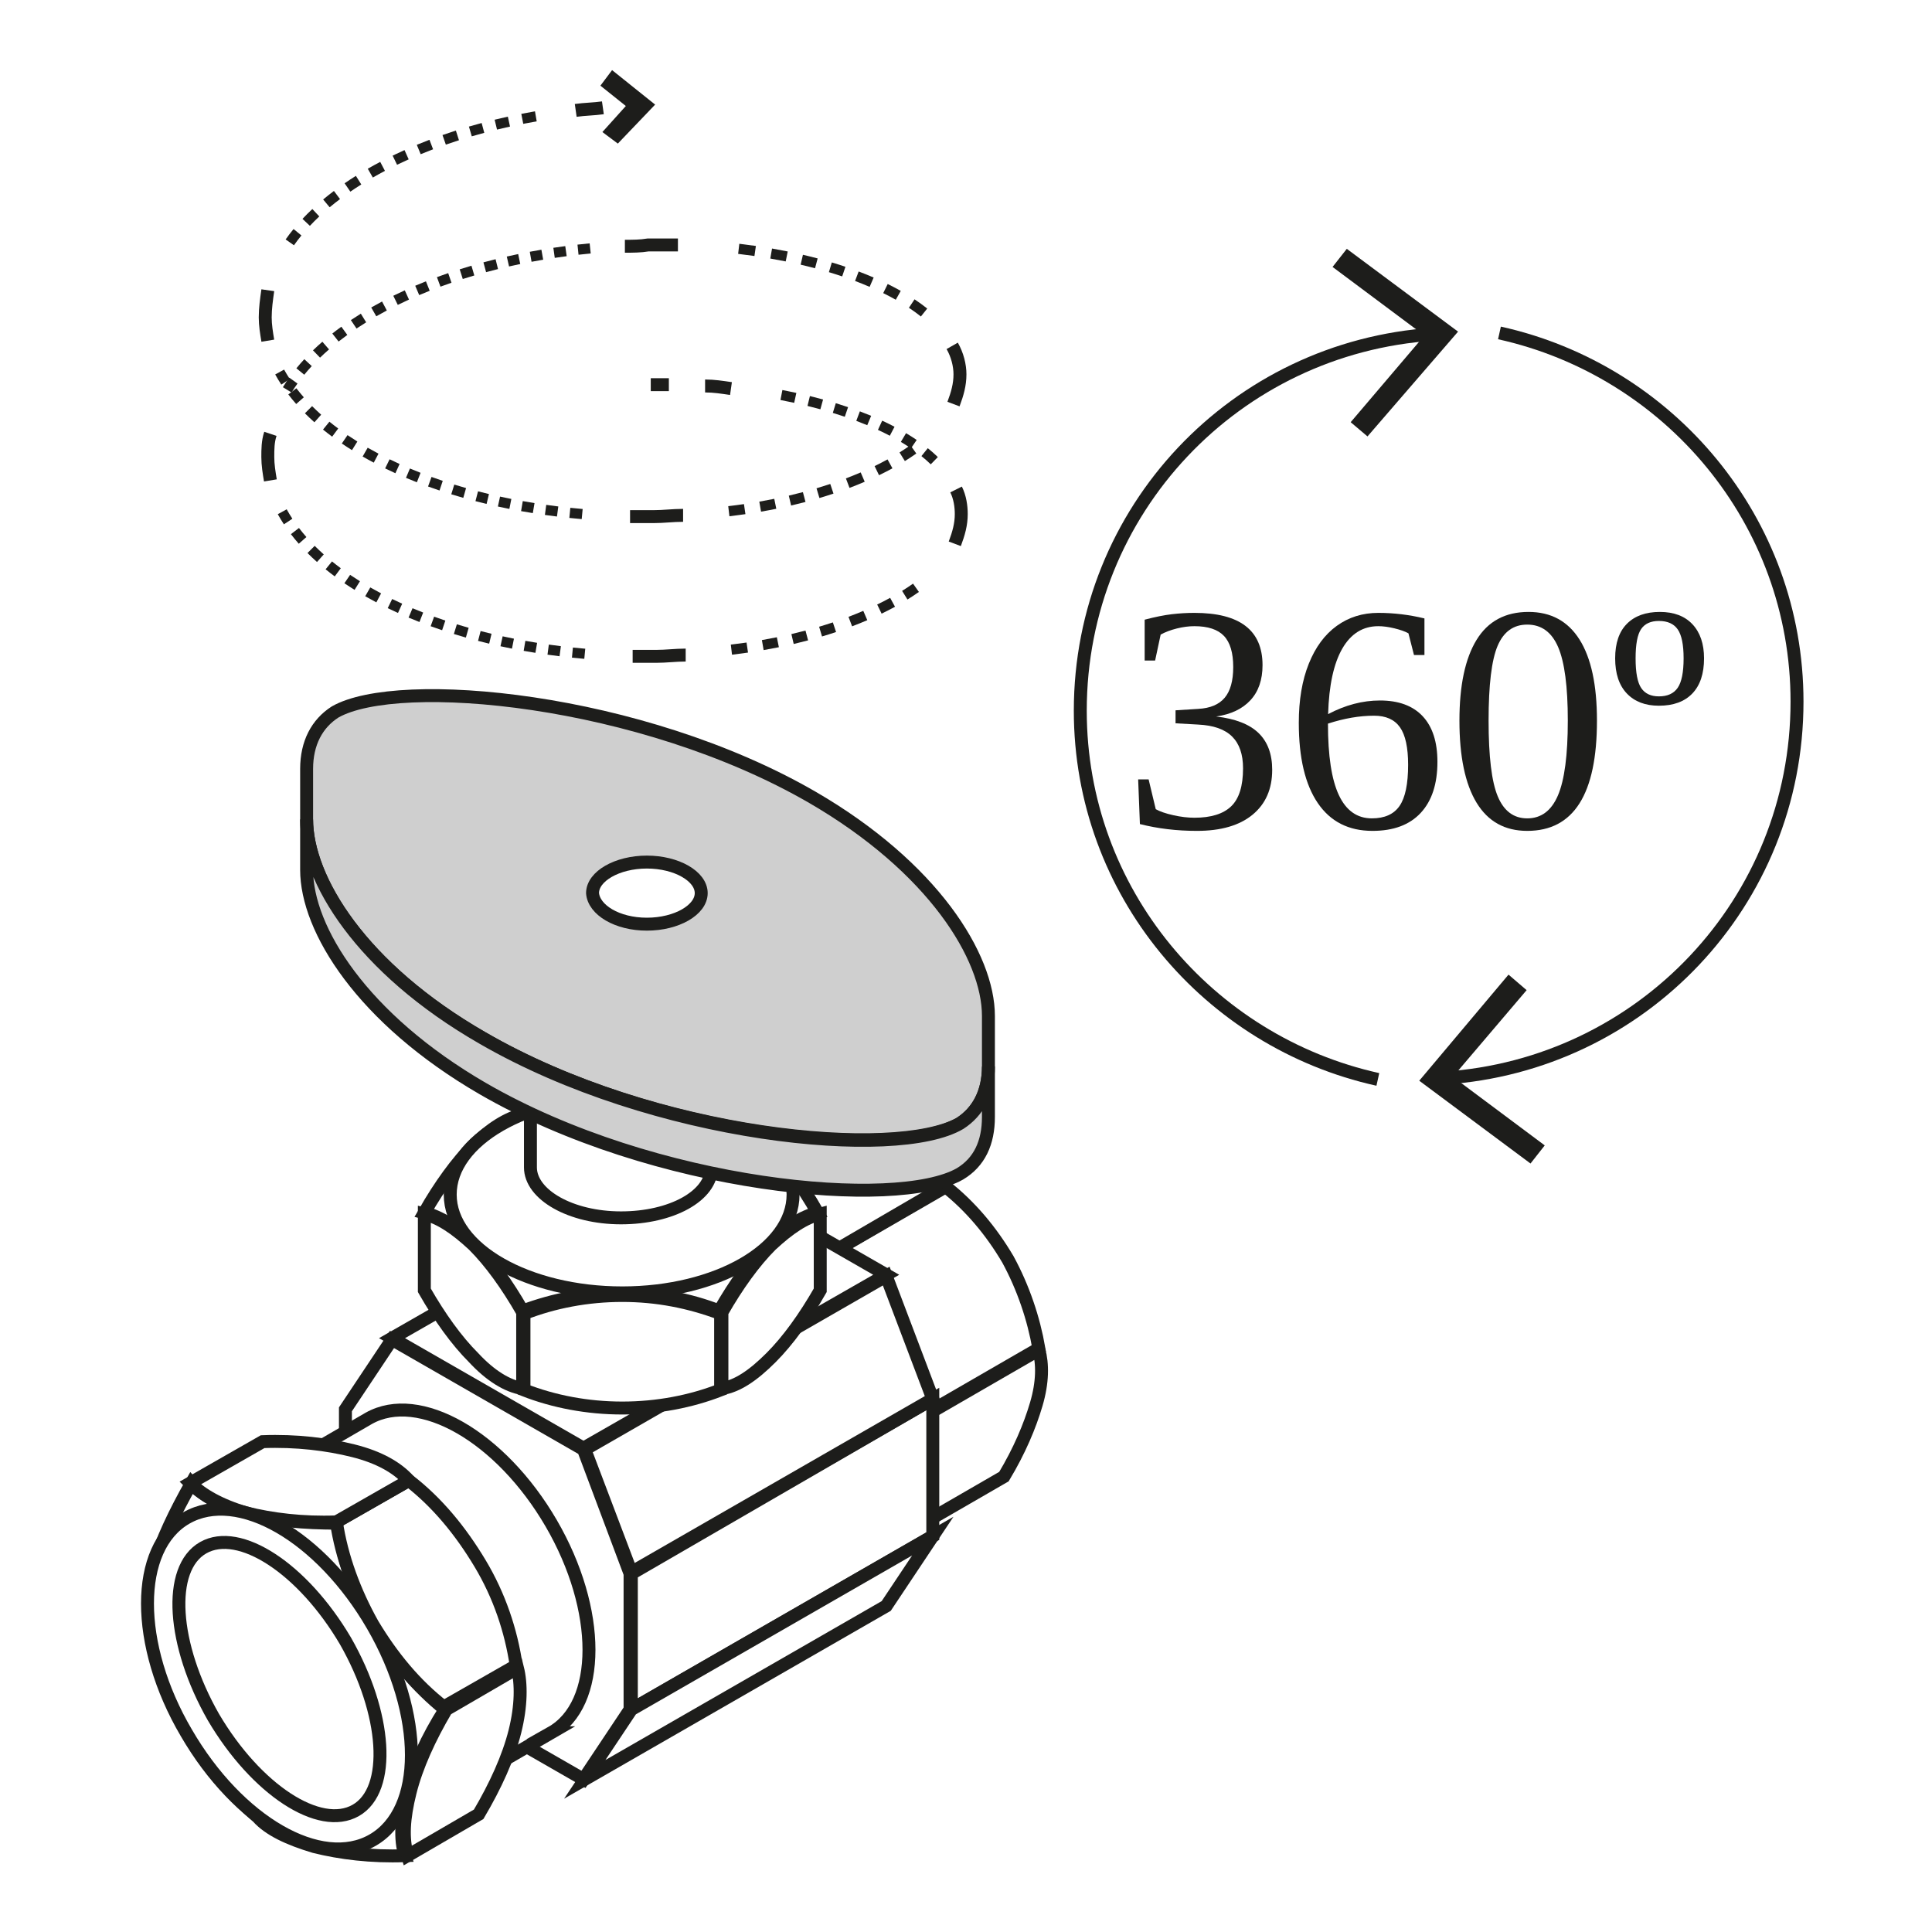 <?xml version="1.0" encoding="UTF-8"?>
<!DOCTYPE svg PUBLIC "-//W3C//DTD SVG 1.0//EN" "http://www.w3.org/TR/2001/REC-SVG-20010904/DTD/svg10.dtd">
<!-- Creator: CorelDRAW 2018 (64 Bit) -->
<svg xmlns="http://www.w3.org/2000/svg" xml:space="preserve" width="39.511mm" height="39.511mm" version="1.0" style="shape-rendering:geometricPrecision; text-rendering:geometricPrecision; image-rendering:optimizeQuality; fill-rule:evenodd; clip-rule:evenodd"
viewBox="0 0 3951.1 3951.1"
 xmlns:xlink="http://www.w3.org/1999/xlink">
 <defs>
  <style type="text/css">
   <![CDATA[
    .str0 {stroke:#1D1D1B;stroke-width:26.46;stroke-miterlimit:10}
    .str1 {stroke:#1D1D1B;stroke-width:26.46;stroke-linecap:round;stroke-miterlimit:10}
    .fil1 {fill:none;fill-rule:nonzero}
    .fil2 {fill:#1D1D1B;fill-rule:nonzero}
    .fil4 {fill:#CFCFCF;fill-rule:nonzero}
    .fil3 {fill:#E8EEF8;fill-rule:nonzero}
    .fil0 {fill:white;fill-rule:nonzero}
    .fil5 {fill:black;fill-rule:nonzero;fill-opacity:0}
   ]]>
  </style>
 </defs>
 <g id="Capa_x0020_1">
  <polygon class="fil0" points="-0.01,-17.64 3968.74,-17.64 3968.74,3951.1 -0.01,3951.1 "/>
  <polygon class="fil0" points="-0.01,-17.64 3968.74,-17.64 3968.74,3951.1 -0.01,3951.1 "/>
  <path class="fil0" d="M298.97 -15l3368.15 0c164.04,0 298.98,132.29 298.98,296.33l0 3370.8c0,164.04 -132.29,296.33 -296.33,296.33l-3370.8 0c-164.04,0 -296.33,-132.29 -296.33,-296.33l0 -3370.8c0,-164.04 132.29,-296.33 296.33,-296.33z"/>
  <path class="fil1 str0" d="M1330.85 786.69c13.23,0 23.81,0 37.04,0"/>
  <path class="fil2" d="M1600.05 797.66c9.64,1.86 19.16,3.82 28.55,5.87l-4.44 20.29c-9.23,-2.02 -18.58,-3.94 -28.05,-5.77l3.94 -20.39zm56.3 12.32c9.12,2.24 18.09,4.58 26.91,7l-5.51 20.03c-8.64,-2.38 -17.43,-4.67 -26.36,-6.86l4.96 -20.17zm52.93 14.56c8.53,2.61 16.9,5.31 25.09,8.1l-6.68 19.66c-8,-2.72 -16.16,-5.35 -24.49,-7.9l6.08 -19.86zm49.21 16.72c7.89,2.97 15.59,6.02 23.1,9.15l-7.98 19.17c-7.3,-3.04 -14.77,-6 -22.43,-8.88l7.31 -19.44zm45.68 19.05c8.72,4.03 17.13,8.17 25.24,12.42l-9.64 18.4c-7.8,-4.09 -15.91,-8.08 -24.31,-11.96l8.71 -18.86zm48.79 25.57c7.58,4.52 14.84,9.15 21.76,13.87l-11.7 17.16c-6.58,-4.49 -13.47,-8.88 -20.7,-13.19l10.64 -17.84zm44.48 30.7c7.34,5.92 14.18,11.96 20.52,18.13l-14.49 14.88c-5.87,-5.71 -12.23,-11.33 -19.06,-16.84l13.03 -16.17z"/>
  <path class="fil2" d="M1879.23 1210.57c-7.44,5.25 -15.24,10.41 -23.39,15.46l-10.95 -17.65c7.81,-4.84 15.26,-9.76 22.37,-14.78l11.97 16.97zm-48.84 30.28c-8.83,4.84 -17.97,9.54 -27.42,14.12l-9.06 -18.69c9.14,-4.43 17.98,-8.98 26.5,-13.64l9.98 18.21zm-56.71 27.49c-10.09,4.33 -20.45,8.52 -31.07,12.54l-7.37 -19.41c10.34,-3.93 20.43,-8 30.25,-12.22l8.19 19.09zm-63.85 24.21c-9.43,3.15 -19.01,6.17 -28.75,9.07l-5.92 -19.91c9.51,-2.83 18.88,-5.79 28.09,-8.86l6.58 19.7zm-57.23 17.08c-9.69,2.57 -19.5,5.01 -29.42,7.33l-4.73 -20.22c9.72,-2.28 19.33,-4.67 28.83,-7.19l5.32 20.08zm-59.73 13.96c-10.3,2.1 -20.69,4.06 -31.17,5.89l-3.57 -20.46c10.29,-1.8 20.48,-3.72 30.59,-5.78l4.15 20.35zm-63.13 11c-10.84,1.58 -21.75,3.02 -32.72,4.31l-2.43 -20.63c10.78,-1.27 21.5,-2.68 32.15,-4.23l3 20.55z"/>
  <path class="fil2" d="M1194.93 1347.36l-25.26 -2.41 1.97 -20.67 25.26 2.4 -1.97 20.68zm-50.6 -5.28l-24.66 -3.25 2.72 -20.6 24.66 3.26 -2.72 20.59zm-49.37 -6.98l-24.01 -4.07 3.47 -20.48 24.01 4.07 -3.47 20.48zm-47.95 -8.59c-7.88,-1.57 -15.71,-3.2 -23.49,-4.9l4.43 -20.29c7.65,1.67 15.35,3.28 23.1,4.82l-4.04 20.37zm-46.61 -10.19c-7.63,-1.83 -15.21,-3.72 -22.73,-5.67l5.23 -20.1c7.39,1.92 14.83,3.77 22.33,5.57l-4.83 20.2zm-47.65 -12.45c-8.27,-2.35 -16.46,-4.78 -24.57,-7.28l6.14 -19.85c7.96,2.46 15.99,4.85 24.11,7.15l-5.68 19.98zm-48.59 -15.02c-7.91,-2.66 -15.73,-5.38 -23.45,-8.19l7.08 -19.52c7.57,2.74 15.23,5.41 22.98,8.01l-6.61 19.7zm-46.32 -16.8c-7.52,-2.95 -14.94,-5.96 -22.27,-9.04l8.07 -19.14c7.15,3.01 14.41,5.96 21.76,8.83l-7.56 19.35zm-43.91 -18.5c-7.1,-3.22 -14.1,-6.5 -20.99,-9.86l9.09 -18.67c6.72,3.27 13.54,6.47 20.47,9.61l-8.57 18.92zm-44.27 -21.66c-7.74,-4.09 -15.33,-8.27 -22.75,-12.53l10.34 -18.01c7.21,4.14 14.58,8.19 22.11,12.17l-9.7 18.37zm-44.53 -25.57c-7.1,-4.43 -14.03,-8.95 -20.79,-13.54l11.68 -17.17c6.53,4.43 13.23,8.8 20.11,13.09l-11 17.62zm-40.54 -27.56c-6.42,-4.76 -12.65,-9.58 -18.69,-14.48l13.09 -16.14c5.8,4.72 11.8,9.36 17.97,13.94l-12.37 16.68zm-36.28 -29.43c-6.77,-6.02 -13.24,-12.14 -19.44,-18.33l14.7 -14.68c5.9,5.91 12.09,11.74 18.55,17.5l-13.81 15.51zm-37.27 -37.33c-5.68,-6.45 -11.05,-12.98 -16.11,-19.58l16.49 -12.64c4.77,6.23 9.84,12.4 15.21,18.5l-15.59 13.72zm-30.44 -39.73c-4.49,-6.83 -8.65,-13.73 -12.48,-20.69l18.2 -10.02c3.57,6.49 7.45,12.92 11.64,19.31l-17.36 11.4z"/>
  <path class="fil2" d="M578.52 791.84c4.03,-6.57 8.36,-13.09 12.98,-19.56l16.9 12.08c-4.34,6.07 -8.4,12.19 -12.18,18.35l-17.7 -10.87zm27.6 -38.65c5.13,-6.26 10.53,-12.47 16.21,-18.6l15.25 14.1c-5.4,5.83 -10.52,11.71 -15.38,17.65l-16.08 -13.15zm33.94 -36.71c6.14,-5.93 12.55,-11.79 19.21,-17.58l13.62 15.69c-6.39,5.54 -12.52,11.15 -18.4,16.83l-14.43 -14.94zm39.55 -34.37c5.99,-4.72 12.16,-9.37 18.49,-13.96l12.19 16.82c-6.12,4.43 -12.06,8.91 -17.84,13.46l-12.84 -16.32zm37.94 -27.5c6.64,-4.44 13.43,-8.81 20.38,-13.11l10.93 17.66c-6.74,4.17 -13.33,8.4 -19.76,12.71l-11.55 -17.26zm41.65 -25.78c7.23,-4.15 14.61,-8.22 22.14,-12.21l9.73 18.35c-7.32,3.88 -14.5,7.84 -21.55,11.88l-10.32 -18.02zm45.11 -23.95c7.71,-3.78 15.54,-7.49 23.5,-11.11l8.6 18.9c-7.77,3.54 -15.41,7.16 -22.93,10.85l-9.17 -18.64zm44.85 -20.51c7.21,-3.07 14.52,-6.07 21.92,-9.01l7.66 19.31c-7.24,2.87 -14.39,5.81 -21.46,8.81l-8.12 -19.11zm44.4 -17.61c7.6,-2.81 15.27,-5.54 23.02,-8.2l6.74 19.64c-7.6,2.61 -15.12,5.29 -22.56,8.04l-7.2 -19.48zm46.56 -15.98c7.94,-2.53 15.95,-4.98 24.03,-7.35l5.86 19.92c-7.94,2.34 -15.8,4.74 -23.6,7.22l-6.29 -19.79zm48.55 -14.26c8.21,-2.22 16.49,-4.36 24.82,-6.42l4.99 20.16c-8.19,2.02 -16.32,4.13 -24.39,6.31l-5.42 -20.05zm47.76 -11.87c7.72,-1.75 15.49,-3.44 23.3,-5.06l4.21 20.34c-7.68,1.59 -15.31,3.25 -22.9,4.98l-4.61 -20.26zm47.02 -9.75l23.75 -4.24 3.65 20.45 -23.76 4.24 -3.64 -20.45zm48.19 -8.13l24.36 -3.43 2.89 20.57 -24.36 3.43 -2.89 -20.57zm49.36 -6.48l24.9 -2.59 2.15 20.66 -24.9 2.59 -2.15 -20.66z"/>
  <path class="fil2" d="M1511.98 498.56c11.39,1.34 22.69,2.82 33.88,4.45l-2.98 20.55c-11.01,-1.59 -22.12,-3.05 -33.33,-4.37l2.43 -20.63zm66.9 9.69c10.82,1.88 21.51,3.88 32.08,6.02l-4.12 20.36c-10.37,-2.1 -20.88,-4.07 -31.51,-5.91l3.55 -20.47zm63.19 12.79c10.18,2.37 20.21,4.87 30.08,7.49l-5.33 20.07c-9.67,-2.56 -19.49,-5.01 -29.46,-7.33l4.71 -20.23zm59.07 15.67c9.46,2.83 18.74,5.78 27.85,8.85l-6.63 19.68c-8.88,-2.99 -17.94,-5.87 -27.19,-8.64l5.97 -19.89zm54.88 18.49c10.54,3.97 20.77,8.1 30.68,12.37l-8.22 19.08c-9.62,-4.15 -19.55,-8.16 -29.79,-12.02l7.33 -19.43zm59.43 25.62c9.26,4.57 18.16,9.26 26.7,14.09l-10.21 18.08c-8.2,-4.63 -16.76,-9.14 -25.68,-13.54l9.19 -18.63zm54.87 31.32c9.23,6.14 17.87,12.42 25.94,18.86l-12.95 16.24c-7.6,-6.07 -15.76,-12 -24.49,-17.8l11.5 -17.3z"/>
  <path class="fil2" d="M1873.94 927.46c-7.44,5.26 -15.24,10.41 -23.39,15.47l-10.95 -17.65c7.8,-4.84 15.26,-9.77 22.36,-14.78l11.98 16.96zm-48.84 30.29c-8.83,4.83 -17.97,9.54 -27.42,14.12l-9.06 -18.69c9.14,-4.43 17.98,-8.98 26.5,-13.65l9.98 18.22zm-56.71 27.48c-10.09,4.34 -20.45,8.52 -31.08,12.55l-7.36 -19.42c10.34,-3.92 20.42,-7.99 30.25,-12.21l8.19 19.08zm-63.85 24.22c-9.44,3.15 -19.02,6.17 -28.75,9.06l-5.93 -19.9c9.52,-2.84 18.89,-5.79 28.1,-8.86l6.58 19.7zm-57.23 17.07c-9.69,2.57 -19.5,5.02 -29.42,7.34l-4.73 -20.23c9.72,-2.27 19.33,-4.67 28.83,-7.18l5.32 20.07zm-59.74 13.97c-10.29,2.09 -20.68,4.06 -31.16,5.88l-3.57 -20.46c10.29,-1.79 20.48,-3.72 30.59,-5.78l4.14 20.36zm-63.12 11c-10.85,1.58 -21.75,3.01 -32.73,4.3l-2.42 -20.63c10.78,-1.26 21.5,-2.67 32.15,-4.23l3 20.56z"/>
  <path class="fil2" d="M1189.64 1061.61l-25.26 -2.41 1.97 -20.67 25.25 2.4 -1.96 20.68zm-50.6 -5.28l-24.66 -3.25 2.72 -20.6 24.66 3.26 -2.72 20.59zm-49.38 -6.98l-24 -4.07 3.47 -20.48 24.01 4.07 -3.48 20.48zm-47.95 -8.59c-7.87,-1.57 -15.7,-3.2 -23.49,-4.9l4.44 -20.29c7.65,1.67 15.35,3.28 23.1,4.82l-4.05 20.37zm-46.6 -10.19c-7.64,-1.83 -15.21,-3.72 -22.73,-5.67l5.23 -20.1c7.39,1.92 14.83,3.77 22.33,5.57l-4.83 20.2zm-47.65 -12.45c-8.27,-2.35 -16.46,-4.78 -24.57,-7.28l6.14 -19.85c7.96,2.46 15.99,4.85 24.11,7.15l-5.68 19.98zm-48.59 -15.02c-7.91,-2.66 -15.73,-5.38 -23.46,-8.19l7.09 -19.52c7.57,2.74 15.23,5.42 22.97,8.01l-6.6 19.7zm-46.33 -16.8c-7.52,-2.95 -14.94,-5.96 -22.26,-9.04l8.06 -19.14c7.16,3.01 14.42,5.96 21.77,8.83l-7.57 19.35zm-43.9 -18.5c-7.1,-3.22 -14.1,-6.5 -20.99,-9.86l9.09 -18.67c6.71,3.27 13.54,6.47 20.47,9.61l-8.57 18.92zm-44.27 -21.66c-7.75,-4.09 -15.33,-8.27 -22.75,-12.53l10.34 -18.01c7.21,4.14 14.58,8.19 22.11,12.17l-9.7 18.37zm-44.53 -25.57c-7.11,-4.44 -14.04,-8.95 -20.79,-13.54l11.68 -17.17c6.53,4.43 13.23,8.8 20.11,13.09l-11 17.62zm-40.54 -27.56c-6.42,-4.76 -12.65,-9.59 -18.69,-14.48l13.08 -16.13c5.81,4.7 11.8,9.35 17.98,13.93l-12.37 16.68zm-36.28 -29.43c-6.77,-6.02 -13.25,-12.14 -19.44,-18.33l14.7 -14.68c5.9,5.91 12.09,11.74 18.55,17.5l-13.81 15.51zm-37.27 -37.33c-5.68,-6.45 -11.05,-12.98 -16.11,-19.58l16.49 -12.64c4.77,6.23 9.84,12.4 15.21,18.5l-15.59 13.72zm-30.44 -39.73c-4.49,-6.84 -8.65,-13.73 -12.48,-20.69l18.2 -10.02c3.57,6.49 7.45,12.92 11.64,19.31l-17.36 11.4z"/>
  <path class="fil2" d="M584.16 489.68c5.04,-7.17 10.44,-14.28 16.21,-21.32l16.07 13.16c-5.45,6.64 -10.54,13.34 -15.28,20.09l-17 -11.93zm34.45 -42.07c6.39,-6.8 13.12,-13.51 20.19,-20.14l14.21 15.15c-6.75,6.33 -13.18,12.74 -19.27,19.22l-15.13 -14.23zm42.27 -39.65c7.07,-5.9 14.4,-11.71 22.01,-17.43l12.49 16.6c-7.33,5.51 -14.39,11.11 -21.2,16.78l-13.3 -15.95zm43.86 -33.13c7.49,-5.14 15.19,-10.19 23.09,-15.16l11.04 17.59c-7.66,4.82 -15.12,9.71 -22.38,14.69l-11.75 -17.12zm47.39 -29.75c8.3,-4.77 16.78,-9.43 25.46,-14l9.67 18.38c-8.45,4.45 -16.71,8.99 -24.78,13.63l-10.35 -18.01zm50.84 -26.81c7.98,-3.86 16.08,-7.63 24.32,-11.31l8.48 18.96c-8.05,3.6 -15.96,7.28 -23.75,11.05l-9.05 -18.7zm49.44 -22.11c8.52,-3.52 17.15,-6.94 25.9,-10.27l7.38 19.42c-8.57,3.26 -17.02,6.61 -25.35,10.05l-7.93 -19.2zm52.54 -19.98c9.02,-3.15 18.14,-6.2 27.36,-9.15l6.32 19.79c-9.04,2.89 -17.99,5.88 -26.83,8.97l-6.85 -19.61zm54.05 -17.32c8.61,-2.51 17.28,-4.94 26.03,-7.28l5.36 20.07c-8.59,2.29 -17.11,4.68 -25.55,7.15l-5.84 -19.94zm52.57 -14.05c8.95,-2.18 17.96,-4.26 27.04,-6.25l4.44 20.29c-8.92,1.96 -17.78,4 -26.58,6.14l-4.9 -20.18zm54.55 -11.96c9.27,-1.81 18.59,-3.53 27.96,-5.15l3.54 20.46c-9.22,1.6 -18.39,3.29 -27.51,5.08l-3.99 -20.39z"/>
  <path class="fil1 str0" d="M1177.39 225.77c18.52,-2.64 37.04,-2.64 55.56,-5.29m-685.27 476.25c-2.64,-15.87 -5.29,-31.75 -5.29,-47.62 0,-18.53 2.65,-37.05 5.29,-55.57m849.31 460.38c-21.16,0 -39.68,2.64 -60.85,2.64 -15.87,0 -31.75,0 -47.62,0m658.81 -349.25c10.58,18.52 15.87,39.69 15.87,58.21 0,21.17 -5.29,39.69 -13.23,60.86m-672.04 -322.8c15.88,0 31.75,0 47.63,-2.64 21.16,0 42.33,0 60.85,0m-833.44 481.54c-2.64,-15.87 -5.29,-31.75 -5.29,-47.63 0,-15.87 0,-31.75 5.29,-47.62m849.32 452.44c-21.17,0 -39.69,2.64 -60.86,2.64 -15.87,0 -31.75,0 -47.62,0m661.46 -341.31c7.93,15.88 10.58,34.4 10.58,50.27 0,21.17 -5.29,39.69 -13.23,60.86m-510.65 -322.8c18.52,0 34.4,2.65 52.92,5.3"/>
  <polygon class="fil2" points="1246.18,172.86 1299.1,215.19 1251.47,268.11 1262.06,276.04 1320.27,215.19 1254.12,162.27 "/>
  <polygon class="fil1 str0" points="1262.06,276.04 1251.47,268.11 1299.1,215.19 1246.18,172.86 1254.12,162.27 1320.27,215.19 "/>
  <path class="fil3" d="M1502.83 3117.67c21.16,21.16 55.56,39.68 100.54,52.91 44.98,13.23 100.54,18.52 161.4,15.88 -7.94,-29.11 -7.94,-66.15 5.29,-113.77 13.23,-44.98 34.39,-95.25 66.14,-148.17 -50.27,-39.69 -92.6,-89.96 -127,-148.17 -34.39,-58.2 -55.56,-119.06 -63.5,-182.56 -60.85,0 -113.77,-5.29 -161.39,-18.52 -44.98,-13.23 -79.38,-31.75 -100.54,-52.92 -29.11,52.92 -52.92,103.19 -66.15,148.17 -13.23,44.98 -13.23,84.67 -5.29,113.77 10.58,63.5 31.75,124.36 63.5,182.56 34.39,60.86 76.73,111.13 127,150.82z"/>
  <path class="fil1 str1" d="M1502.83 3117.67c21.16,21.16 55.56,39.68 100.54,52.91 44.98,13.23 100.54,18.52 161.4,15.88 -7.94,-29.11 -7.94,-66.15 5.29,-113.77 13.23,-44.98 34.39,-95.25 66.14,-148.17 -50.27,-39.69 -92.6,-89.96 -127,-148.17 -34.39,-58.2 -55.56,-119.06 -63.5,-182.56 -60.85,0 -113.77,-5.29 -161.39,-18.52 -44.98,-13.23 -79.38,-31.75 -100.54,-52.92 -29.11,52.92 -52.92,103.19 -66.15,148.17 -13.23,44.98 -13.23,84.67 -5.29,113.77 10.58,63.5 31.75,124.36 63.5,182.56 34.39,60.86 76.73,111.13 127,150.82z"/>
  <path class="fil0" d="M2061.1 2575.27c-34.4,-58.21 -76.73,-108.48 -127,-148.17l-288.4 166.69c10.59,63.5 31.75,124.36 63.5,182.57 34.4,58.2 76.73,108.47 127,148.16l288.4 -166.69c-10.58,-60.85 -31.75,-124.35 -63.5,-182.56z"/>
  <path class="fil1 str1" d="M2061.1 2575.27c-34.4,-58.21 -76.73,-108.48 -127,-148.17l-288.4 166.69c10.59,63.5 31.75,124.36 63.5,182.57 34.4,58.2 76.73,108.47 127,148.16l288.4 -166.69c-10.58,-60.85 -31.75,-124.35 -63.5,-182.56z"/>
  <path class="fil0" d="M1833.56 2374.19c-44.98,-13.23 -100.54,-18.52 -161.4,-15.88l-288.39 166.69c21.16,21.17 52.91,39.69 100.54,52.92 44.98,13.23 100.54,18.52 161.39,15.87l285.75 -166.69c-18.52,-21.16 -52.91,-39.68 -97.89,-52.91z"/>
  <path class="fil1 str1" d="M1833.56 2374.19c-44.98,-13.23 -100.54,-18.52 -161.4,-15.88l-288.39 166.69c21.16,21.17 52.91,39.69 100.54,52.92 44.98,13.23 100.54,18.52 161.39,15.87l285.75 -166.69c-18.52,-21.16 -52.91,-39.68 -97.89,-52.91z"/>
  <path class="fil0" d="M2119.31 2871.6c-13.23,44.98 -34.4,95.25 -66.15,148.17l-288.39 166.69c-7.94,-29.11 -7.94,-66.15 5.29,-111.13 13.23,-44.97 34.39,-95.25 66.14,-148.16l288.4 -166.69c7.94,29.1 7.94,66.15 -5.29,111.12z"/>
  <path class="fil1 str1" d="M2119.31 2871.6c-13.23,44.98 -34.4,95.25 -66.15,148.17l-288.39 166.69c-7.94,-29.11 -7.94,-66.15 5.29,-111.13 13.23,-44.97 34.39,-95.25 66.14,-148.16l288.4 -166.69c7.94,29.1 7.94,66.15 -5.29,111.12z"/>
  <path class="fil3" d="M1375.83 2588.5c89.96,-52.92 238.12,31.75 330.73,190.5 89.96,158.75 89.96,328.08 0,381 -89.96,52.92 -238.13,-31.75 -330.73,-190.5 -89.96,-156.1 -89.96,-328.08 0,-381z"/>
  <path class="fil1 str1" d="M1375.83 2588.5c89.96,-52.92 238.12,31.75 330.73,190.5 89.96,158.75 89.96,328.08 0,381 -89.96,52.92 -238.13,-31.75 -330.73,-190.5 -89.96,-156.1 -89.96,-328.08 0,-381z"/>
  <path class="fil3" d="M1410.22 2649.36c68.8,-39.69 182.57,29.1 254,150.81 71.44,124.35 74.09,256.64 2.65,296.33 -68.79,39.69 -182.56,-29.1 -254,-150.81 -68.79,-121.71 -71.44,-254 -2.65,-296.33z"/>
  <path class="fil1 str1" d="M1410.22 2649.36c68.8,-39.69 182.57,29.1 254,150.81 71.44,124.35 74.09,256.64 2.65,296.33 -68.79,39.69 -182.56,-29.1 -254,-150.81 -68.79,-121.71 -71.44,-254 -2.65,-296.33z"/>
  <polygon class="fil0" points="1193.27,2964.21 801.68,2739.31 706.43,2882.19 706.43,3160 801.68,3414 1193.27,3638.9 1288.52,3496.02 1288.52,3218.21 "/>
  <polygon class="fil1 str1" points="1193.27,2964.21 801.68,2739.31 706.43,2882.19 706.43,3160 801.68,3414 1193.27,3638.9 1288.52,3496.02 1288.52,3218.21 "/>
  <polygon class="fil0" points="1291.16,3496.02 1907.64,3141.48 1907.64,2861.02 1291.16,3218.21 "/>
  <polygon class="fil1 str1" points="1291.16,3496.02 1907.64,3141.48 1907.64,2861.02 1291.16,3218.21 "/>
  <polygon class="fil0" points="1907.64,2861.02 1291.16,3215.56 1195.91,2964.21 1812.39,2609.67 "/>
  <polygon class="fil1 str1" points="1907.64,2861.02 1291.16,3215.56 1195.91,2964.21 1812.39,2609.67 "/>
  <polygon class="fil0" points="1193.27,2961.56 1812.39,2607.02 1420.81,2382.13 801.68,2736.67 "/>
  <polygon class="fil1 str1" points="1193.27,2961.56 1812.39,2607.02 1420.81,2382.13 801.68,2736.67 "/>
  <polygon class="fil0" points="1195.91,3638.9 1812.39,3284.35 1907.64,3141.48 1291.16,3496.02 "/>
  <polygon class="fil1 str1" points="1195.91,3638.9 1812.39,3284.35 1907.64,3141.48 1291.16,3496.02 "/>
  <path class="fil0" d="M1068.91 2278.94c-31.75,7.94 -66.14,29.1 -100.54,63.5 -34.4,34.39 -68.79,82.02 -100.54,137.58 31.75,7.94 66.14,29.11 100.54,63.5 34.4,34.4 68.79,82.02 100.54,137.58 63.5,-23.81 132.29,-37.04 201.08,-37.04 71.44,0 140.23,13.23 201.09,37.04 31.75,-55.56 66.14,-103.18 100.54,-137.58 34.4,-34.39 68.79,-55.56 100.54,-63.5 -31.75,-55.56 -66.14,-103.19 -100.54,-137.58 -34.4,-34.4 -68.79,-55.56 -100.54,-63.5 -63.5,-23.81 -132.29,-37.04 -201.09,-37.04 -68.79,0 -137.58,13.23 -201.08,37.04z"/>
  <path class="fil1 str1" d="M1068.91 2278.94c-31.75,7.94 -66.14,29.1 -100.54,63.5 -34.4,34.39 -68.79,82.02 -100.54,137.58 31.75,7.94 66.14,29.11 100.54,63.5 34.4,34.4 68.79,82.02 100.54,137.58 63.5,-23.81 132.29,-37.04 201.08,-37.04 71.44,0 140.23,13.23 201.09,37.04 31.75,-55.56 66.14,-103.18 100.54,-137.58 34.4,-34.39 68.79,-55.56 100.54,-63.5 -31.75,-55.56 -66.14,-103.19 -100.54,-137.58 -34.4,-34.4 -68.79,-55.56 -100.54,-63.5 -63.5,-23.81 -132.29,-37.04 -201.09,-37.04 -68.79,0 -137.58,13.23 -201.08,37.04z"/>
  <path class="fil0" d="M1272.64 2879.54c71.44,0 140.23,-13.23 201.08,-37.04l0 -156.1c-63.5,-23.82 -129.64,-37.05 -201.08,-37.05 -71.44,0 -140.23,13.23 -201.08,37.05l0 156.1c60.85,23.81 129.64,37.04 201.08,37.04z"/>
  <path class="fil1 str1" d="M1272.64 2879.54c71.44,0 140.23,-13.23 201.08,-37.04l0 -156.1c-63.5,-23.82 -129.64,-37.05 -201.08,-37.05 -71.44,0 -140.23,13.23 -201.08,37.05l0 156.1c60.85,23.81 129.64,37.04 201.08,37.04z"/>
  <path class="fil0" d="M1576.91 2776.35c34.4,-34.39 68.79,-82.02 100.54,-137.58l0 -156.1c-31.75,7.94 -63.5,29.1 -100.54,63.5 -34.39,34.39 -68.79,82.02 -100.54,137.58l0 156.1c31.75,-5.29 63.5,-26.45 100.54,-63.5z"/>
  <path class="fil1 str1" d="M1576.91 2776.35c34.4,-34.39 68.79,-82.02 100.54,-137.58l0 -156.1c-31.75,7.94 -63.5,29.1 -100.54,63.5 -34.39,34.39 -68.79,82.02 -100.54,137.58l0 156.1c31.75,-5.29 63.5,-26.45 100.54,-63.5z"/>
  <path class="fil0" d="M968.37 2776.35c-34.4,-34.39 -68.79,-82.02 -100.54,-137.58l0 -156.1c31.75,7.94 63.5,29.1 100.54,63.5 34.4,34.39 68.79,82.02 100.54,137.58l0 156.1c-31.75,-5.29 -66.14,-26.45 -100.54,-63.5z"/>
  <path class="fil1 str1" d="M968.37 2776.35c-34.4,-34.39 -68.79,-82.02 -100.54,-137.58l0 -156.1c31.75,7.94 63.5,29.1 100.54,63.5 34.4,34.39 68.79,82.02 100.54,137.58l0 156.1c-31.75,-5.29 -66.14,-26.45 -100.54,-63.5z"/>
  <path class="fil0" d="M1621.89 2442.98c0,111.12 -156.1,201.08 -349.25,201.08 -193.15,0 -351.9,-89.96 -351.9,-201.08 0,-111.12 156.11,-201.08 349.25,-201.08 195.8,0 351.9,89.96 351.9,201.08z"/>
  <path class="fil1 str1" d="M1621.89 2442.98c0,111.12 -156.1,201.08 -349.25,201.08 -193.15,0 -351.9,-89.96 -351.9,-201.08 0,-111.12 156.11,-201.08 349.25,-201.08 195.8,0 351.9,89.96 351.9,201.08z"/>
  <path class="fil0" d="M1127.12 3543.65c103.19,-58.21 103.19,-251.36 0,-428.63 -103.19,-177.27 -269.88,-272.52 -373.06,-214.31l-264.59 153.46c103.19,-58.21 269.88,37.04 373.07,214.31 103.18,177.27 103.18,370.42 0,428.63l264.58 -153.46z"/>
  <path class="fil1 str0" d="M1127.12 3543.65c103.19,-58.21 103.19,-251.36 0,-428.63 -103.19,-177.27 -269.88,-272.52 -373.06,-214.31l-264.59 153.46c103.19,-58.21 269.88,37.04 373.07,214.31 103.18,177.27 103.18,370.42 0,428.63l264.58 -153.46z"/>
  <path class="fil0" d="M526.52 3715.63c23.81,26.45 63.5,44.97 116.41,60.85 52.92,13.23 116.42,21.17 185.21,18.52 -10.58,-34.4 -7.94,-76.73 5.29,-129.64 13.23,-52.92 39.69,-111.13 76.73,-169.34 -55.56,-44.98 -105.83,-103.19 -145.52,-169.33 -39.69,-66.15 -63.5,-137.58 -74.08,-211.67 -68.79,0 -132.29,-5.29 -185.21,-21.16 -52.92,-13.23 -89.96,-34.4 -113.77,-60.86 -34.4,60.86 -60.86,116.42 -76.73,169.33 -13.23,52.92 -15.88,97.9 -5.29,129.65 10.58,71.44 34.39,145.52 74.08,211.67 37.04,68.79 87.31,124.35 142.88,171.98z"/>
  <path class="fil1 str1" d="M526.52 3715.63c23.81,26.45 63.5,44.97 116.41,60.85 52.92,13.23 116.42,21.17 185.21,18.52 -10.58,-34.4 -7.94,-76.73 5.29,-129.64 13.23,-52.92 39.69,-111.13 76.73,-169.34 -55.56,-44.98 -105.83,-103.19 -145.52,-169.33 -39.69,-66.15 -63.5,-137.58 -74.08,-211.67 -68.79,0 -132.29,-5.29 -185.21,-21.16 -52.92,-13.23 -89.96,-34.4 -113.77,-60.86 -34.4,60.86 -60.86,116.42 -76.73,169.33 -13.23,52.92 -15.88,97.9 -5.29,129.65 10.58,71.44 34.39,145.52 74.08,211.67 37.04,68.79 87.31,124.35 142.88,171.98z"/>
  <path class="fil0" d="M981.6 3197.04c-39.69,-66.14 -87.31,-124.35 -145.52,-169.33l-148.17 84.67c10.58,71.43 37.04,142.87 74.08,209.02 39.69,66.14 87.32,124.35 145.53,169.33l148.16 -84.67c-10.58,-71.43 -34.39,-142.87 -74.08,-209.02z"/>
  <path class="fil1 str1" d="M981.6 3197.04c-39.69,-66.14 -87.31,-124.35 -145.52,-169.33l-148.17 84.67c10.58,71.43 37.04,142.87 74.08,209.02 39.69,66.14 87.32,124.35 145.53,169.33l148.16 -84.67c-10.58,-71.43 -34.39,-142.87 -74.08,-209.02z"/>
  <path class="fil0" d="M722.31 2966.85c-52.92,-13.22 -116.42,-21.16 -185.21,-18.52l-148.17 84.67c23.81,23.81 60.86,44.98 113.77,60.86 52.92,13.22 116.42,21.16 185.21,18.52l148.17 -84.67c-23.81,-26.46 -60.86,-47.63 -113.77,-60.86z"/>
  <path class="fil1 str1" d="M722.31 2966.85c-52.92,-13.22 -116.42,-21.16 -185.21,-18.52l-148.17 84.67c23.81,23.81 60.86,44.98 113.77,60.86 52.92,13.22 116.42,21.16 185.21,18.52l148.17 -84.67c-23.81,-26.46 -60.86,-47.63 -113.77,-60.86z"/>
  <path class="fil0" d="M1053.04 3541c-13.23,52.92 -39.69,111.13 -74.09,169.33l-145.52 84.67c-10.58,-34.4 -7.94,-76.73 5.29,-129.65 13.23,-52.91 39.69,-111.12 74.09,-169.33l145.52 -84.66c7.94,31.74 7.94,76.72 -5.29,129.64z"/>
  <path class="fil1 str1" d="M1053.04 3541c-13.23,52.92 -39.69,111.13 -74.09,169.33l-145.52 84.67c-10.58,-34.4 -7.94,-76.73 5.29,-129.65 13.23,-52.91 39.69,-111.12 74.09,-169.33l145.52 -84.66c7.94,31.74 7.94,76.72 -5.29,129.64z"/>
  <path class="fil0" d="M380.99 3104.44c105.84,-60.86 275.17,37.04 381,219.6 105.84,182.56 105.84,378.36 0,439.21 -105.83,60.86 -275.16,-37.04 -381,-219.6 -105.83,-179.92 -105.83,-378.36 0,-439.21z"/>
  <path class="fil1 str1" d="M380.99 3104.44c105.84,-60.86 275.17,37.04 381,219.6 105.84,182.56 105.84,378.36 0,439.21 -105.83,60.86 -275.16,-37.04 -381,-219.6 -105.83,-179.92 -105.83,-378.36 0,-439.21z"/>
  <path class="fil0" d="M415.39 3165.29c74.08,-42.33 203.73,42.34 291.04,190.5 84.67,148.17 95.25,304.27 21.17,346.61 -74.08,42.33 -203.73,-42.34 -291.04,-190.5 -84.67,-148.17 -95.25,-304.27 -21.17,-346.61z"/>
  <path class="fil1 str1" d="M415.39 3165.29c74.08,-42.33 203.73,42.34 291.04,190.5 84.67,148.17 95.25,304.27 21.17,346.61 -74.08,42.33 -203.73,-42.34 -291.04,-190.5 -84.67,-148.17 -95.25,-304.27 -21.17,-346.61z"/>
  <path class="fil0" d="M1455.2 2027.58c0,58.21 -82.02,103.19 -185.21,103.19 -103.18,0 -185.2,-44.98 -185.2,-103.19l0 359.84c0,55.56 82.02,103.19 185.2,103.19 103.19,0 185.21,-44.98 185.21,-103.19l0 -359.84z"/>
  <path class="fil1 str0" d="M1455.2 2027.58c0,58.21 -82.02,103.19 -185.21,103.19 -103.18,0 -185.2,-44.98 -185.2,-103.19l0 359.84c0,55.56 82.02,103.19 185.2,103.19 103.19,0 185.21,-44.98 185.21,-103.19l0 -359.84z"/>
  <path class="fil4" d="M986.89 2122.83c-248.71,-142.87 -359.83,-325.43 -359.83,-447.14l0 -103.19c0,-52.92 21.16,-92.6 58.21,-116.42 129.64,-74.08 624.41,-29.1 976.31,174.63 246.06,142.87 359.83,325.44 359.83,447.14l0 103.19c0,52.92 -21.17,92.61 -58.21,116.42 -132.29,74.08 -624.41,29.1 -976.31,-174.63z"/>
  <path class="fil1 str0" d="M986.89 2122.83c-248.71,-142.87 -359.83,-325.43 -359.83,-447.14l0 -103.19c0,-52.92 21.16,-92.6 58.21,-116.42 129.64,-74.08 624.41,-29.1 976.31,174.63 246.06,142.87 359.83,325.44 359.83,447.14l0 103.19c0,52.92 -21.17,92.61 -58.21,116.42 -132.29,74.08 -624.41,29.1 -976.31,-174.63z"/>
  <path class="fil4" d="M627.06 1778.88c0,121.7 113.77,304.27 359.83,447.14 351.9,203.73 846.67,248.71 976.31,174.63 39.69,-23.82 58.21,-63.5 58.21,-116.42l0 -103.19c0,52.92 -21.17,92.61 -58.21,116.42 -129.64,76.73 -624.41,29.1 -976.31,-174.63 -248.71,-142.87 -359.83,-325.43 -359.83,-447.14l0 103.19z"/>
  <path class="fil1 str0" d="M627.06 1778.88c0,121.7 113.77,304.27 359.83,447.14 351.9,203.73 846.67,248.71 976.31,174.63 39.69,-23.82 58.21,-63.5 58.21,-116.42l0 -103.19c0,52.92 -21.17,92.61 -58.21,116.42 -129.64,76.73 -624.41,29.1 -976.31,-174.63 -248.71,-142.87 -359.83,-325.43 -359.83,-447.14l0 103.19z"/>
  <path class="fil0" d="M1322.91 1890c60.86,0 111.13,-29.1 111.13,-63.5 0,-34.4 -50.27,-63.5 -111.13,-63.5 -60.85,0 -111.12,29.1 -111.12,63.5 2.64,34.4 50.27,63.5 111.12,63.5z"/>
  <path class="fil1 str0" d="M1322.91 1890c60.86,0 111.13,-29.1 111.13,-63.5 0,-34.4 -50.27,-63.5 -111.13,-63.5 -60.85,0 -111.12,29.1 -111.12,63.5 2.64,34.4 50.27,63.5 111.12,63.5z"/>
  <path class="fil2" d="M2601.73 1574.47c0,39.1 -13.39,69.67 -40.17,91.7 -26.79,22.03 -64.7,33.05 -113.73,33.05 -41.04,0 -79.92,-4.64 -116.64,-13.93l-3.57 -91.37 21.39 0 14.58 60.91c8.42,4.75 20.36,8.86 35.8,12.31 15.44,3.46 29.87,5.19 43.25,5.19 33.92,0 58.98,-7.78 75.18,-23.34 16.2,-15.54 24.3,-41.46 24.3,-77.76 0,-28.5 -7.46,-50.16 -22.36,-64.96 -14.9,-14.8 -38.02,-22.95 -69.34,-24.46l-46.33 -2.59 0 -26.57 46.33 -2.92c24.41,-1.29 42.45,-8.85 54.11,-22.68 11.67,-13.82 17.5,-34.77 17.5,-62.85 0,-29.17 -6.31,-50.4 -18.95,-63.68 -12.64,-13.28 -32.78,-19.92 -60.44,-19.92 -11.44,0 -23.43,1.57 -35.96,4.7 -12.53,3.13 -23.55,7.29 -33.05,12.47l-11.34 53.14 -21.38 0 0 -83.6c21.38,-5.62 39.85,-9.34 55.41,-11.17 15.54,-1.84 30.99,-2.76 46.32,-2.76 92.89,0 139.33,35.64 139.33,106.92 0,30.03 -8.26,53.95 -24.79,71.77 -16.52,17.83 -39.9,28.9 -70.14,33.22 39.31,4.54 68.25,15.82 86.83,33.85 18.58,18.04 27.86,43.15 27.86,75.33z"/>
  <path class="fil2" d="M2939.66 1557.95c0,45.14 -11.39,79.97 -34.18,104.49 -22.79,24.52 -55.68,36.78 -98.67,36.78 -48.81,0 -86.13,-19.01 -111.93,-57.03 -25.82,-38.02 -38.73,-92.66 -38.73,-163.94 0,-46.66 6.81,-86.95 20.42,-120.86 13.6,-33.91 32.67,-59.73 57.19,-77.44 24.51,-17.71 52.86,-26.57 85.05,-26.57 31.53,0 62.96,3.78 94.29,11.34l0 74.85 -21.39 0 -11.34 -44.39c-7.13,-3.89 -16.74,-7.29 -28.83,-10.21 -12.1,-2.91 -23.01,-4.37 -32.73,-4.37 -31.54,0 -56.11,15.29 -73.71,45.85 -17.61,30.56 -27.27,75.22 -29.01,133.98 35.22,-18.58 70.53,-27.87 105.96,-27.87 38.23,0 67.39,10.75 87.48,32.23 20.09,21.5 30.13,52.55 30.13,93.16zm-134.14 115.67c26.14,0 45.04,-8.48 56.7,-25.44 11.67,-16.95 17.5,-44.97 17.5,-84.07 0,-35.42 -5.56,-61.02 -16.69,-76.79 -11.12,-15.77 -28.78,-23.65 -52.98,-23.65 -29.58,0 -61.02,5.4 -94.28,16.2 0,65.88 7.46,114.64 22.36,146.29 14.9,31.64 37.37,47.46 67.39,47.46z"/>
  <path class="fil2" d="M3265.92 1473.71c0,150.34 -47.52,225.51 -142.57,225.51 -45.8,0 -80.36,-19.22 -103.68,-57.67 -23.33,-38.46 -35,-94.4 -35,-167.84 0,-71.93 11.67,-126.96 35,-165.08 23.32,-38.12 58.75,-57.19 106.27,-57.19 45.79,0 80.57,18.85 104.34,56.54 23.76,37.69 35.64,92.94 35.64,165.73zm-59.62 0c0,-69.55 -6.59,-119.67 -19.76,-150.34 -13.18,-30.67 -34.25,-46.01 -63.19,-46.01 -28.08,0 -48.28,14.48 -60.59,43.42 -12.31,28.94 -18.47,79.92 -18.47,152.93 0,73.44 6.26,125.12 18.8,155.03 12.52,29.92 32.61,44.88 60.26,44.88 28.51,0 49.47,-15.71 62.86,-47.14 13.39,-31.43 20.09,-82.35 20.09,-152.77z"/>
  <path class="fil2" d="M3484.91 1346.38c0,31.32 -7.98,55.29 -23.97,71.92 -15.98,16.64 -38.77,24.95 -68.37,24.95 -27.86,0 -49.73,-8.37 -65.61,-25.11 -15.87,-16.74 -23.82,-40.66 -23.82,-71.76 0,-31.11 8.05,-54.71 24.15,-70.8 16.08,-16.09 38.49,-24.14 67.23,-24.14 28.73,0 50.97,8.42 66.75,25.27 15.76,16.85 23.64,40.07 23.64,69.67zm-41.79 0c0,-27.87 -3.99,-47.58 -11.98,-59.14 -8,-11.56 -20.85,-17.33 -38.57,-17.33 -16.62,0 -28.72,5.5 -36.28,16.52 -7.57,11.02 -11.35,31 -11.35,59.95 0,29.16 3.83,49.41 11.51,60.75 7.67,11.34 19.71,17.01 36.12,17.01 17.72,0 30.57,-5.89 38.57,-17.67 7.99,-11.76 11.98,-31.8 11.98,-60.09z"/>
  <polygon class="fil2" points="2796.64,892.52 2762.24,863.42 2913.06,686.15 2725.2,545.92 2754.31,508.88 2981.85,678.21 "/>
  <path class="fil1 str0" d="M3066.52 680.86c346.6,76.72 608.54,383.64 608.54,754.06 0,410.1 -317.5,743.48 -722.32,769.93"/>
  <polygon class="fil2" points="2902.47,2210.15 3130.02,2379.48 3159.12,2342.44 2971.27,2202.21 3122.08,2024.94 3085.04,1993.19 "/>
  <path class="fil1 str0" d="M2817.81 2207.5c-346.61,-76.73 -608.54,-383.65 -608.54,-754.06 0,-410.11 317.5,-743.48 722.31,-769.94"/>
  <polygon class="fil5" points="-0.01,3951.1 3968.75,3951.1 3968.75,-17.65 -0.01,-17.65 "/>
 </g>
</svg>
